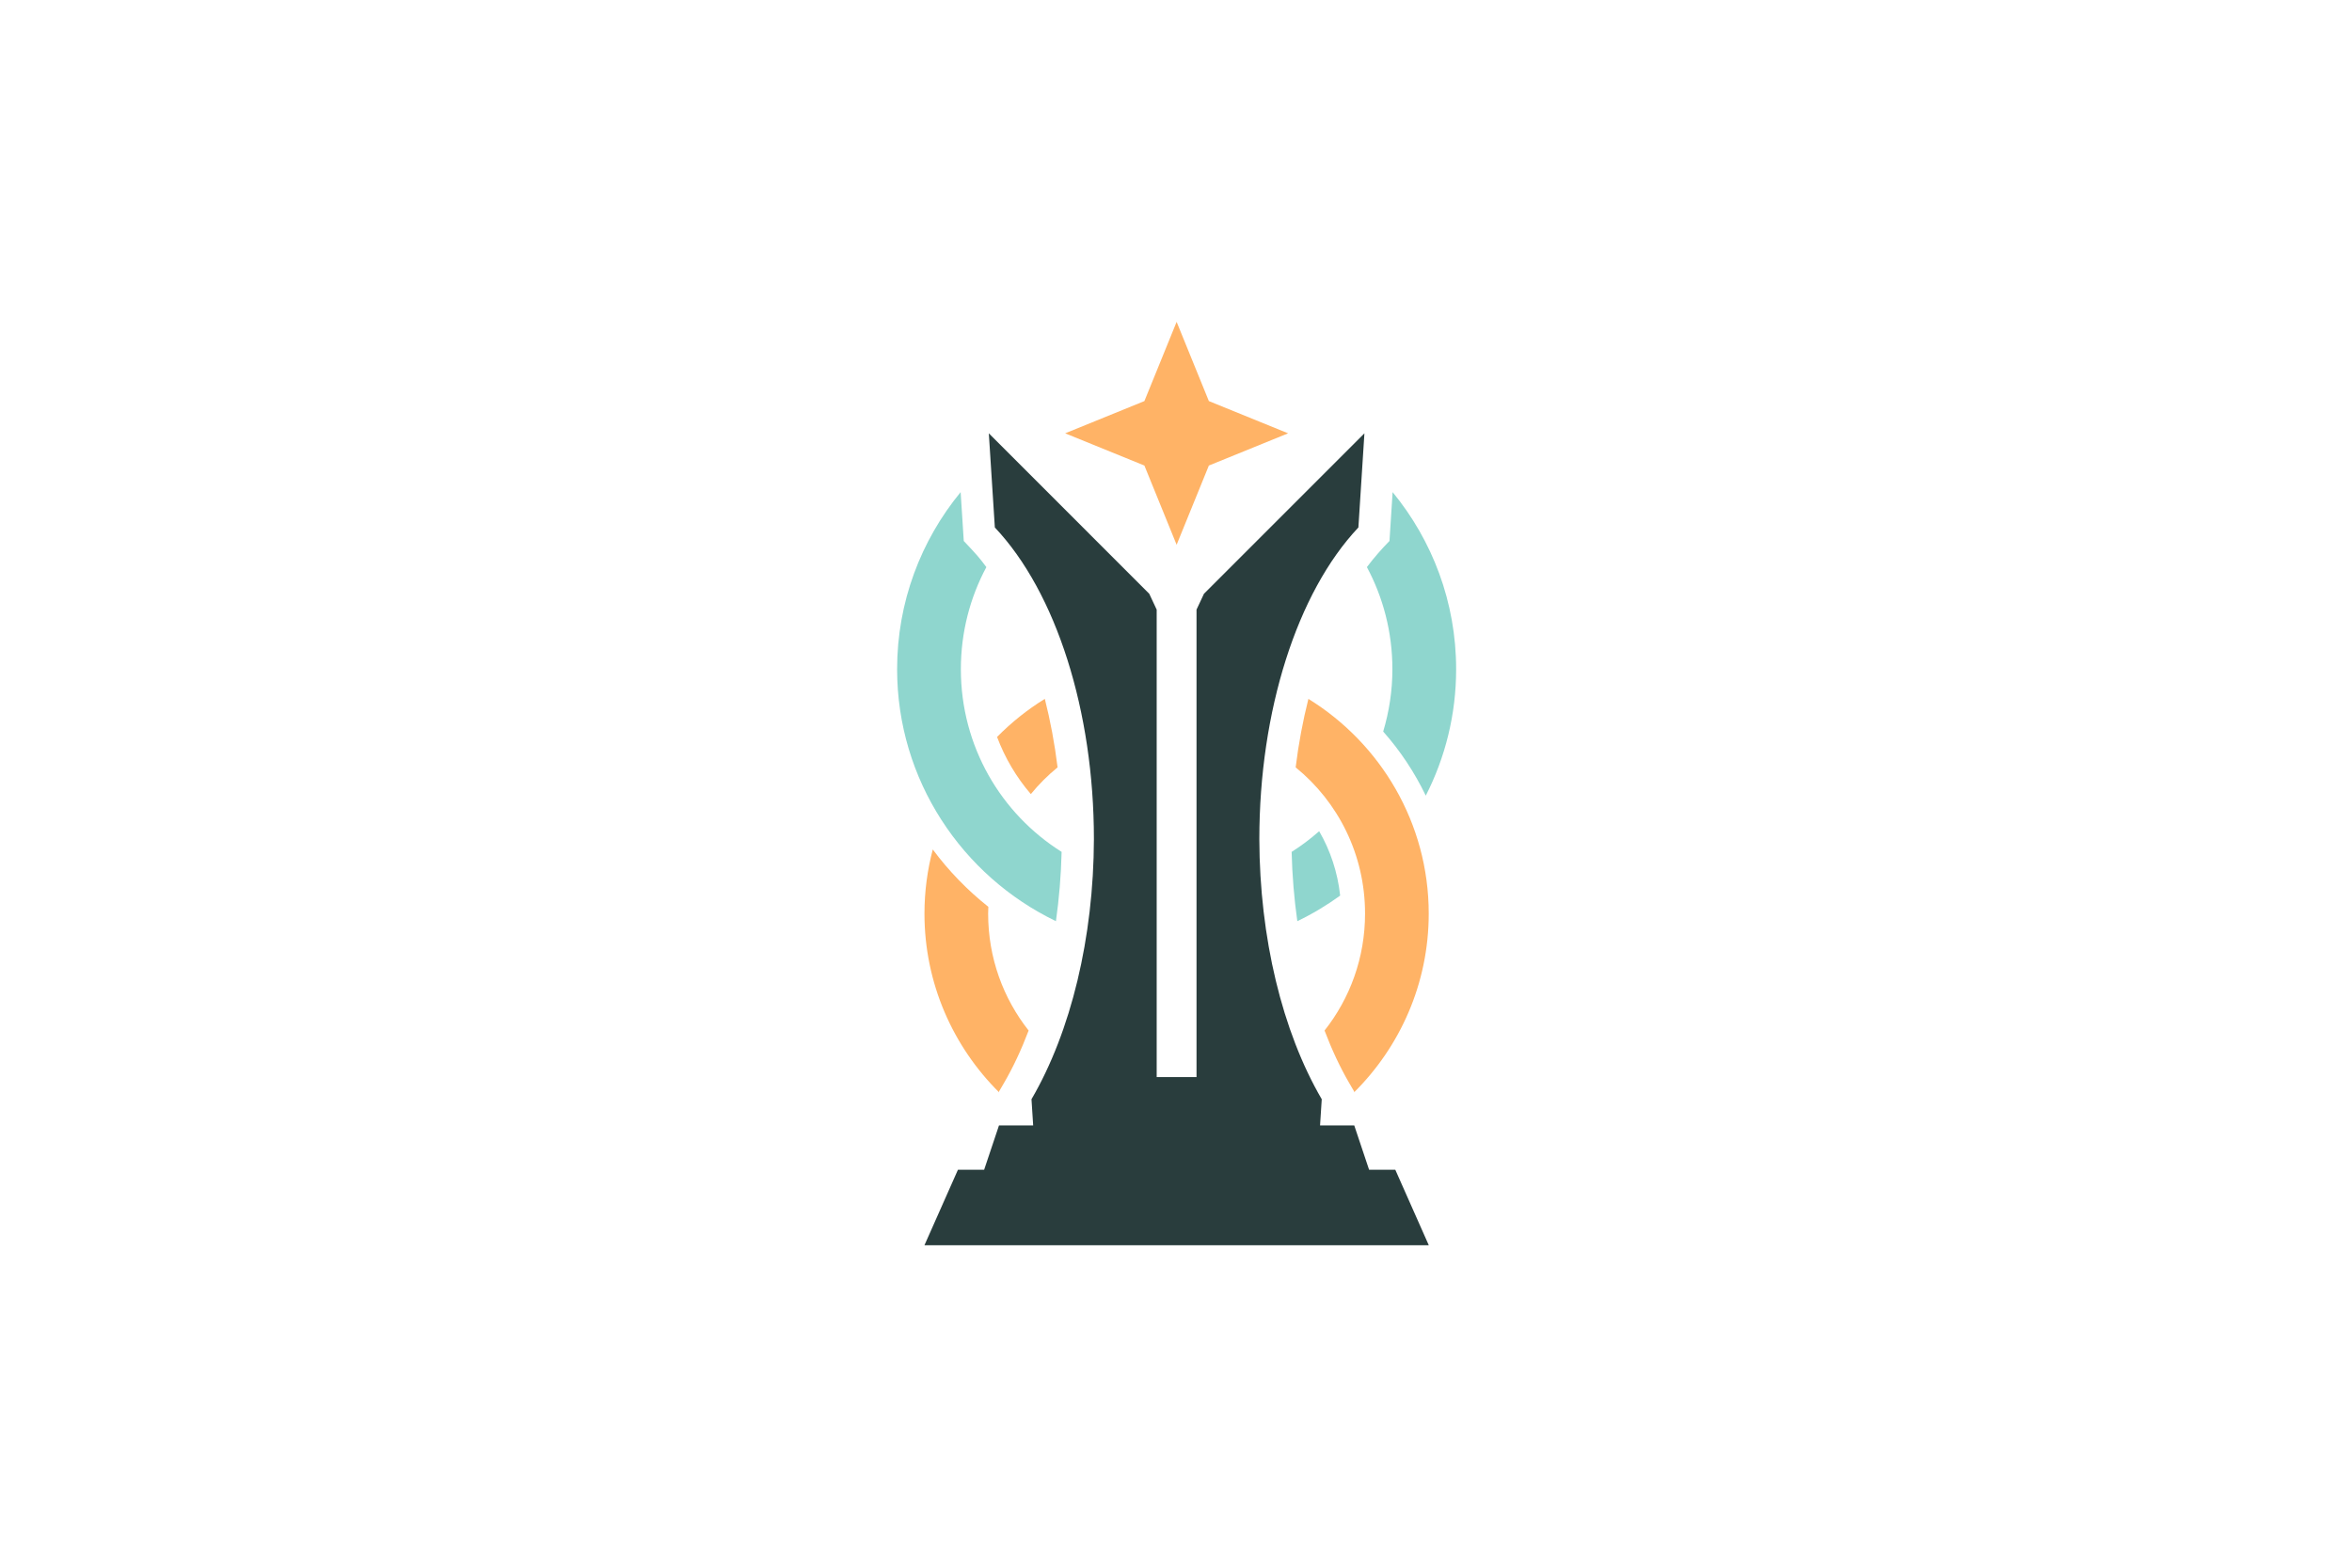 <?xml version="1.0" encoding="UTF-8" standalone="no"?>
<!-- Created with Inkscape (http://www.inkscape.org/) -->

<svg
   width="300"
   height="200"
   viewBox="0 0 300 200"
   version="1.1"
   id="svg5"
   xmlns="http://www.w3.org/2000/svg"
   xmlns:svg="http://www.w3.org/2000/svg">
  <defs
     id="defs2" />
  <g
     id="layer1"
     transform="translate(310.849,11.956)">
    <rect
       style="fill:#ffffff;fill-opacity:0;stroke:none;stroke-width:2.357;stroke-linecap:square"
       id="rect10"
       width="300"
       height="200"
       x="-310.849"
       y="-11.956" />
    <g
       id="g44"
       transform="matrix(1.178,0,0,1.178,39.653,-8.601)">
      <path
         id="path13"
         style="color:#000000;fill:#ffb366;fill-opacity:1;stroke-width:0.273;stroke-miterlimit:20;-inkscape-stroke:none"
         d="m -184.408,72.838 c -1.888,1.164 -3.623,2.553 -5.172,4.126 0.858,2.285 2.1,4.374 3.657,6.187 0.867,-1.058 1.835,-2.03 2.896,-2.893 -0.316,-2.576 -0.785,-5.061 -1.381,-7.42 z m -8.786,8.669 c -0.359,0.564 -0.699,1.142 -1.017,1.733 1.3,2.285 2.911,4.368 4.782,6.189 0.205,-0.597 0.44,-1.179 0.697,-1.749 -1.774,-1.82 -3.281,-3.898 -4.462,-6.173 z m -3.345,7.635 c -0.587,2.222 -0.902,4.552 -0.902,6.954 0,7.554 3.096,14.406 8.082,19.358 l -0.013,-0.087 0.531,-0.91 c 0.999,-1.712 1.894,-3.63 2.679,-5.699 -2.745,-3.474 -4.384,-7.867 -4.384,-12.662 0,-0.247 0.013,-0.491 0.021,-0.736 -2.268,-1.801 -4.296,-3.891 -6.022,-6.219 z" />
      <path
         style="color:#000000;fill:#8fd6ce;fill-opacity:1;stroke-width:0.273;stroke-miterlimit:20;-inkscape-stroke:none"
         d="m -193.524,50.447 c -4.295,5.226 -6.879,11.908 -6.879,19.177 0,11.998 7.038,22.4 17.197,27.29 0.345,-2.439 0.554,-4.95 0.616,-7.505 -6.563,-4.127 -10.91,-11.427 -10.91,-19.785 0,-4.005 1,-7.767 2.761,-11.055 -0.774,-1.034 -0.969,-1.264 -2.447,-2.831 z"
         id="path15" />
      <path
         id="path16"
         style="color:#000000;fill:#8fd6ce;fill-opacity:1;stroke-width:0.273;stroke-miterlimit:20;-inkscape-stroke:none"
         d="m -146.751,50.447 -0.339,5.291 c -0.876,0.891 -1.694,1.832 -2.446,2.83 1.761,3.288 2.761,7.051 2.761,11.056 0,2.352 -0.356,4.616 -0.997,6.753 1.844,2.078 3.397,4.416 4.611,6.944 2.101,-4.116 3.288,-8.772 3.288,-13.697 0,-7.269 -2.584,-13.951 -6.88,-19.178 z m -3.37,31.24 c -0.314,0.521 -0.645,1.029 -0.998,1.522 1.424,2.094 2.518,4.431 3.191,6.942 0.46,-0.497 0.902,-1.009 1.329,-1.536 -0.806,-2.507 -2.004,-4.839 -3.522,-6.928 z m -4.582,5.484 c -0.933,0.82 -1.925,1.575 -2.982,2.24 0.062,2.555 0.271,5.066 0.616,7.504 1.632,-0.786 3.183,-1.716 4.638,-2.77 -0.271,-2.53 -1.066,-4.888 -2.272,-6.975 z" />
      <path
         id="path41"
         style="color:#000000;fill:#293d3d;fill-opacity:1;stroke-width:0.273;-inkscape-stroke:none"
         d="M -190.473,44.08 -189.82,54.276 c 6.646,7.044 10.726,19.882 10.726,33.754 -0.03,10.65 -2.47,20.82 -6.758,28.167 l 0.181,2.833 h -3.699 l -1.61,4.806 h -2.837 l -3.625,8.172 h 27.303 27.304 l -3.624,-8.172 h -2.838 l -1.609,-4.806 h -3.701 l 0.183,-2.833 c -4.288,-7.347 -6.728,-17.516 -6.758,-28.167 0,-13.873 4.081,-26.71 10.726,-33.754 l 0.653,-10.196 -17.374,17.375 -0.806,1.719 v 50.623 h -4.314 V 63.174 l -0.806,-1.719 z" />
      <path
         style="color:#000000;fill:#ffb366;fill-opacity:1;stroke-width:0.273;stroke-linejoin:bevel;-inkscape-stroke:none"
         d="m -170.138,32.009 -3.49,8.58 -8.58,3.491 8.58,3.49 3.49,8.58 3.491,-8.58 8.581,-3.49 -8.581,-3.491 z"
         id="path43" />
      <path
         style="color:#000000;fill:#ffb366;fill-opacity:1;stroke-width:0.273;stroke-miterlimit:20;-inkscape-stroke:none"
         d="m -155.868,72.837 c -0.596,2.36 -1.065,4.844 -1.381,7.42 4.59,3.734 7.513,9.429 7.513,15.839 0,4.795 -1.639,9.188 -4.385,12.662 0.786,2.069 1.68,3.988 2.679,5.699 l 0.531,0.91 -0.013,0.088 c 4.986,-4.952 8.083,-11.804 8.083,-19.359 0,-9.814 -5.226,-18.445 -13.035,-23.259 z"
         id="path44" />
    </g>
  </g>
</svg>
